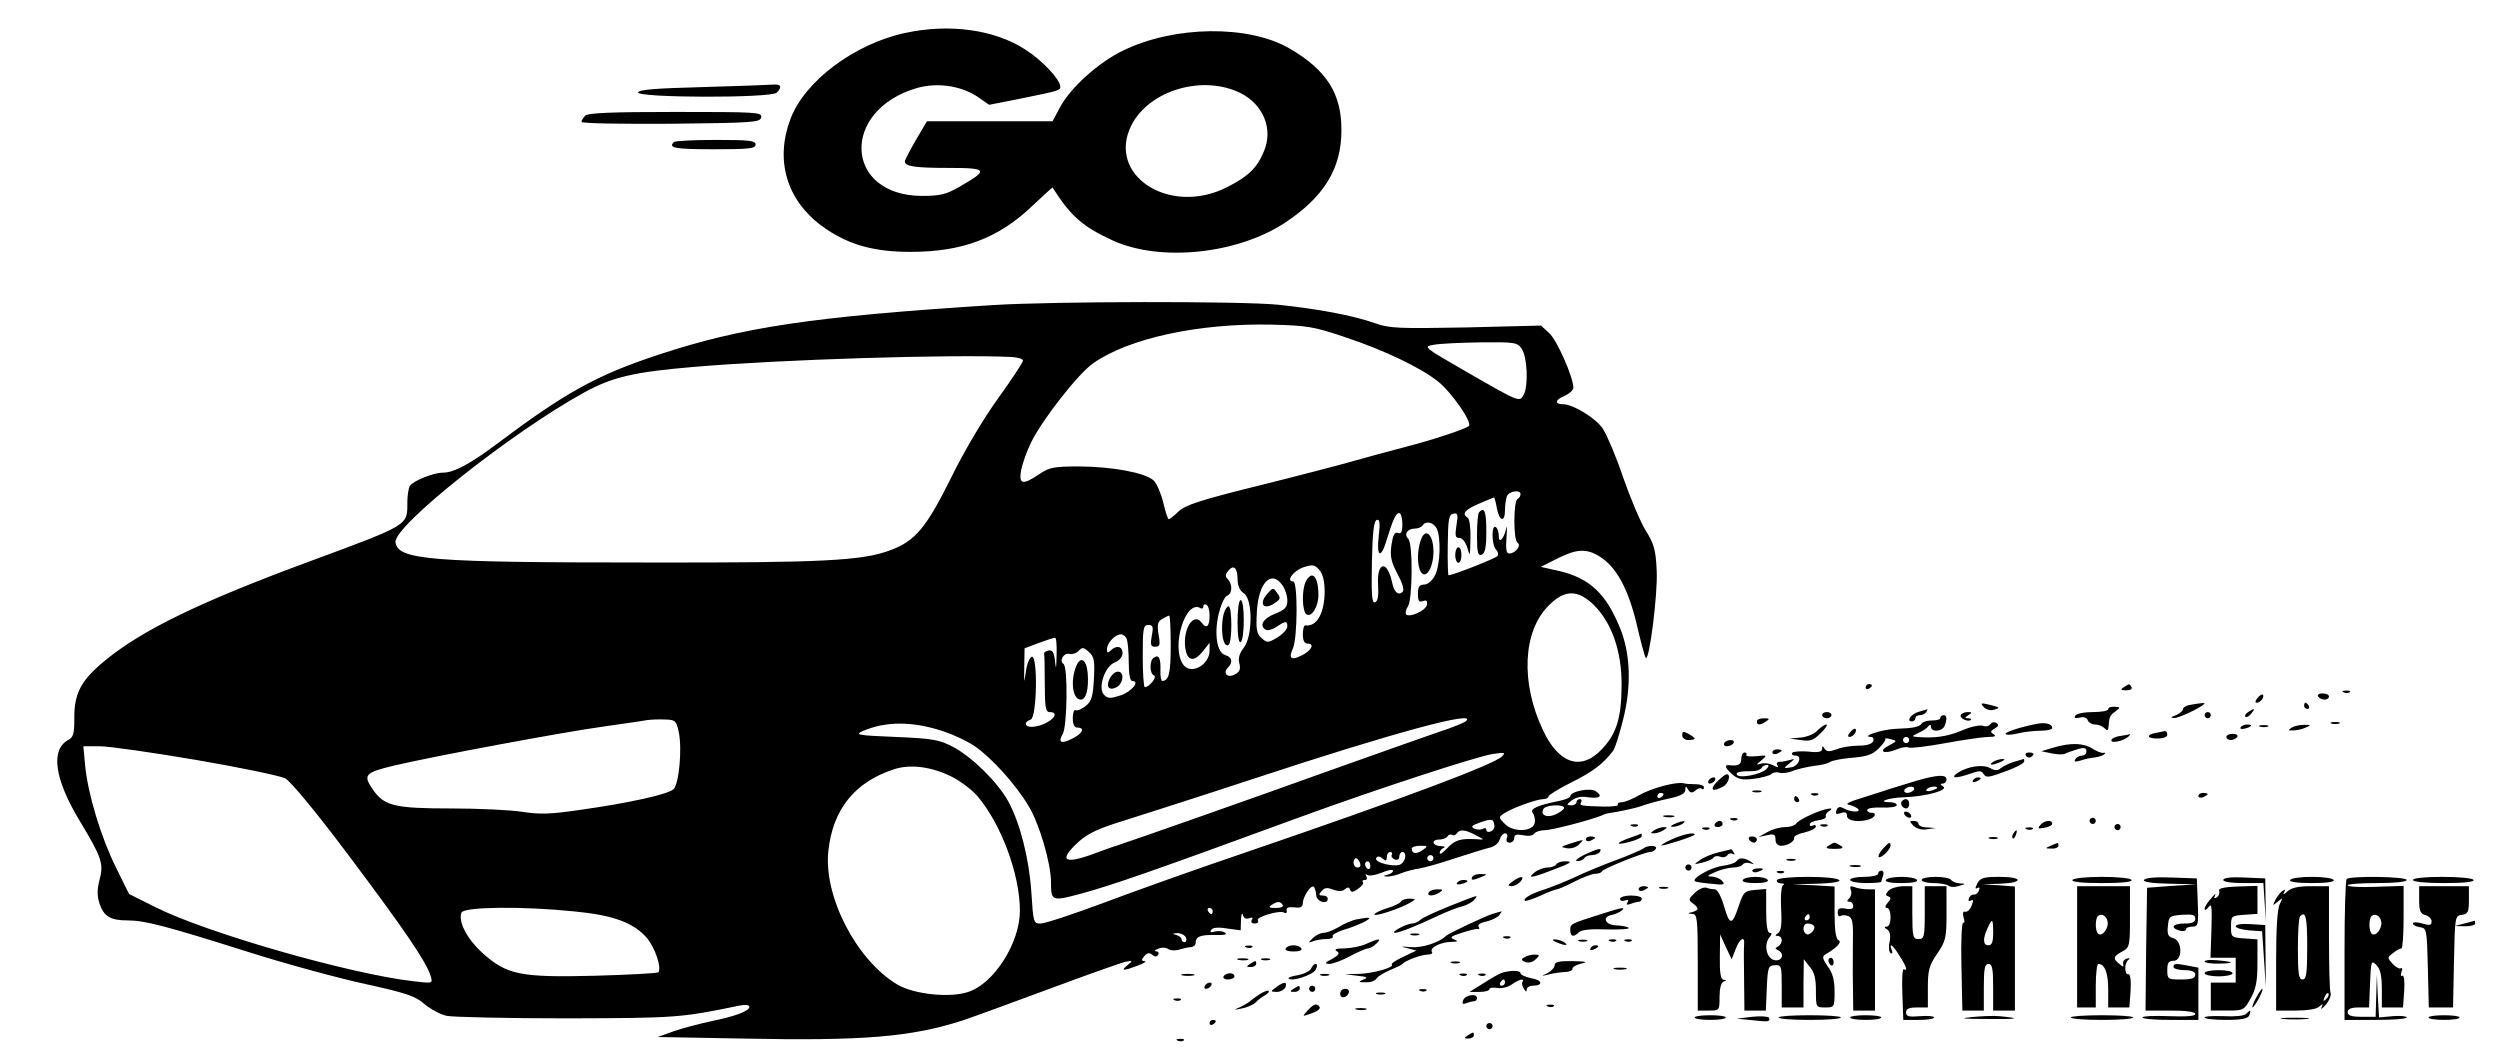<svg xmlns="http://www.w3.org/2000/svg" width="1072" height="452" version="1.0" viewBox="0 0 804 339"><path d="M291.1 10.6c-16.4 3.5-32.4 15.6-36.9 27.7-5 13.2-1.2 26 10 34.3 8.2 6 16.4 8.4 28.7 8.4 16.6 0 28.2-4.4 39-14.7 3.6-3.4 6.6-6.1 6.6-6 5.9 9.3 9.7 12.6 19.5 17.1 15.3 6.9 40 4.3 55.3-5.8 12.5-8.3 18.1-17.4 18.1-29.6.1-11.8-4.7-19.4-16.5-26.3-13.2-7.8-37.3-7.5-53.8.6-7.9 3.8-16.9 12-20.2 18.2l-2.4 4.5h-40.4l-3.6 6.1c-1.9 3.3-3.5 6.4-3.5 6.8 0 1.6 3.2 2.1 14.2 2.1 12.5 0 12.9.6 3.3 6.1-4.2 2.4-6.1 2.9-12 2.9-25-.1-26.3-27.5-1.6-34.7 6.7-1.9 14.5-.7 19.9 3.1l3.3 2.3 9.2-1.8c13.2-2.7 13.7-2.8 13.7-4 0-2.3-5.8-8.5-11.3-12-9.9-6.4-24.4-8.4-38.6-5.3m108 19.4c7.2 3.7 10.4 11.5 7.4 18.6-2.2 5.4-5 8.1-11.9 11.6-18.5 9.4-38.9-3.9-30.7-20 5.8-11.3 23.1-16.3 35.2-10.2M226.1 28c-15.1.4-20.5.8-20.9 1.7-.5 1.8 42.8 1.9 44.6.1s1.4-2.8-1-2.6c-1.3.1-11.5.5-22.7.8M188.2 37.2c-.7.7-1.2 1.6-1.2 2 0 .5 12.9.7 28.7.6 26.5-.3 28.8-.4 29.1-2.1.3-1.6-1.5-1.7-27.5-1.7-20.4 0-28.2.3-29.1 1.2M216.7 45.7c-1.9 1.9.5 2.3 12.8 2.3 11.3 0 13.5-.2 13.5-1.5s-2.1-1.5-12.8-1.5c-7.1 0-13.2.3-13.5.7M319.5 98.1c-58.2 3.7-80.8 7.1-107.5 15.9-20.3 6.7-30 12.1-52.8 29.2-8.2 6.1-13.3 8.8-16.7 8.8-3.1 0-9.6 2.6-10.7 4.3-.4.7-.8 3-.8 5.2 0 7.6.8 7.1-31.3 19-35.5 13.1-54 22.1-66 32-7.7 6.3-9.9 10.6-9.8 18.6 0 4.9-.3 6-2 6.9-5.7 3.1-4.4 12.6 3.8 26.1 7.1 11.8 7.7 13.7 6.3 18.9-.8 3.1-.8 5 0 7.6 1.4 4.1 3.5 5.4 9 5.4s12.1 1.7 39 10.2c12.3 3.9 29.3 8.5 37.7 10.3 13.1 2.9 15.8 3.8 18.8 6.4 1.9 1.6 5.2 3.4 7.2 3.8 2.1.4 19.6.8 38.8.8 35.1-.1 36.4-.2 55.3-4.1 1.9-.4 3.2-.2 3.2.4 0 1.3-4.3 3-12.2 4.6-3.7.8-9.1 2.2-12 3.2l-5.3 1.9 27.5.5c38.5.8 54.1-.5 70.5-5.8 3.3-1.1 15.9-5.7 28-10.2s23.1-8.4 24.5-8.7c2.4-.4 2.4-.4.6 1.1-2.4 1.9-1.3 1.9 3.4.1 1.9-.7 2.9-1.4 2.1-1.4-1.1-.1-1.1-.4-.1-1.6.9-1.1 1.6-1.2 2.5-.5.9.8 1.5.8 2 0 .3-.5 0-1-.7-1.1-.7 0-.4-.4.7-.8 1.1-.5 2.5-.4 3.2.1s2.2.6 3.5.2 3-.8 3.8-.8c.8-.1 1.5-.6 1.5-1.3 0-2.1 1.5-2.7 6.2-2.6 3.1.1 4.2-.2 3.2-.8-.8-.5-2.2-.6-3.3-.3-1.2.4-1.6.2-1.1-.5.4-.8 2.2-1 5.1-.5l4.4.6.1-3.3c.1-1.9.3-2.6.6-1.7.3 1.1 1 1.5 2 1.1 1.1-.4 1.4-.2.9.5-.4.7-.1 1.2.9 1.2.9 0 1.4-.4 1-1-.7-1.1 7.1-3.4 8.5-2.5.6.4.9.1.8-.7-.2-.9.6-1.2 2.5-1 2 .3 2.7-.1 2.7-1.5.1-2.1 2.7-5.9 3.5-5.1.4.3.7 1.5.8 2.7.1 2.1 3.7 3.2 3.7 1.1 0-.6-.7-1-1.6-1-1.3 0-1.4-.3-.4-1.4.9-1.1 1.8-1.3 3.7-.5 1.7.6 3 .6 3.8-.1.9-.8 1.4-.7 1.7.1.3 1 1 .9 2.6-.3 1.2-.8 1.9-1.8 1.5-2.1-.3-.4-.1-.7.6-.7s.9-.5.5-1.2-.3-.8.4-.4c.6.4 2.7 0 4.7-.8 1.9-.8 3.5-1.1 3.5-.6s-.8 1.1-1.7 1.3c-1.6.4-1.6.5-.1.6.9 0 2.9-.4 4.5-1.1 1.5-.6 4.2-1.3 5.8-1.5 1.7-.3 6.8-1.7 11.5-3.3 4.7-1.5 9.7-3.1 11.1-3.4 1.5-.3 2.9-1.5 3.2-2.6s1.1-2 1.7-2c.7 0 1 .7.6 1.5-.3.9 0 1.5.9 1.5.8 0 1.5-.7 1.5-1.5 0-1.1.7-1.3 2.9-.9 1.6.4 3.2.1 3.5-.5.4-.6 1.9-1.1 3.3-1.1 2.3 0 14.6-3.2 18.3-4.7.8-.4 2-.8 2.5-.8 4.1-.6 9.3-1.8 11-2.5 1.1-.4 4.6-1.4 7.8-2.1 4-.8 5.7-1.7 5.7-2.8 0-1.4.2-1.4.9-.2s1.3 1.2 2.4.3c.7-.7 1.7-.9 2-.5.4.3.7.1.7-.5s-1.2-1-2.7-1c-1.6 0-3.2-.1-3.8-.3-2.2-.6-10.2 1.5-14.1 3.7-2.2 1.3-4.9 2.4-5.8 2.4s-1.5.3-1.3.8c.3.4-1.7.6-4.4.6-7.5-.2-8.1-.3-7.4-1.4.3-.6.1-1-.4-1-.6 0-1.1.4-1.1 1 0 .5-.8 1-1.7 1-1.6-.1-1.6-.2.2-1.6 1.3-1 3.2-1.4 5.2-1 3.7.5 4.9-.3 2.6-1.9-1.7-1.3-8.3 0-8.3 1.6 0 .4-1.5 1-3.2 1.4-7.1 1.4-9.9 2.6-8.9 3.9.5.6.9 2.1.7 3.1-.4 3-6.8 3.3-9.6.5-2.1-2.1-2.1-2.2-.3-3.4 2.5-1.7 10.5-4.6 12.6-4.6.9 0 1.7-.4 1.7-.9 0-.4 3.4-2.5 7.4-4.5 6.8-3.4 10-5.8 13.2-9.9.7-.7 2.2-5.4 3.4-10.3 2.7-10.6 2.4-21-.9-29.2-4.5-11.2-9.8-16.3-19.8-18.6l-5.8-1.3 5.2-2.6c6.3-3.2 9.5-3.4 13.8-.7 5.3 3.3 9.2 10.4 11.9 21.9 1.3 5.6 2.6 10.4 2.9 10.7 1.1 1.2 3.9-20.7 3.5-28.1-.3-6.8-.9-8.7-3.6-13-1.7-2.8-4.9-10.4-7.2-17-2.2-6.6-5.2-13.6-6.5-15.6-2.2-3.4-9.6-7.9-12.8-7.9-2.8 0-2.6-1.4.3-2.6 1.6-.7 3-1.9 3-2.7 0-3.4-5.3-15.4-7.8-17.6l-2.6-2.4-24.2.6c-21.7.4-24.6.3-29.3-1.4-7.1-2.5-18.5-4.6-31-5.9-12-1.2-72.5-1.1-91.6.1m113.3 10.4c12.3 4.1 24.1 9.7 29.7 14.2 4.3 3.4 11.1 13.2 9.9 14.3-1.2 1-11 4.3-21.4 7-4.7 1.2-11.6 3.1-15.5 4.2-3.8 1.1-17.5 4.7-30.4 7.9-19 4.7-23.9 6.3-26.1 8.4-1.4 1.4-2.9 2.5-3.1 2.5-.3 0-1.1-2.4-1.8-5.4-.7-2.9-2.1-6.2-3.1-7.1-2.8-2.5-13.1-4.4-23.8-4.5-8.3 0-9.7.3-13 2.5-5.3 3.6-6.6 3.3-5.8-1.3.4-2 1.8-6.1 3.2-8.9 3.5-7.2 15.2-22.2 20-25.5 11.6-8.1 34.1-12.9 57.4-12.4 11.4.3 13.5.6 23.8 4.1m56.6 3.7c1.8 2.6 2.2 11.9.6 14.8-1.3 2.4-1.3 2.4-18.5-7.5-13.7-7.9-13.9-8-10.5-8.6 1.9-.4 8.8-.7 15.2-.8 11-.1 11.8 0 13.2 2.1m-164.1 2.6c2 .1 3.7.6 3.7 1.2 0 .5-3.6 6-8 12.1-4.7 6.5-11 17.1-15.1 25.5-8 16.1-11.5 20.4-19.7 23.4-8.9 3.3-21.2 4-77.7 3.9-70.4 0-80.5-.8-81.3-6.5-.7-5.2 37.5-35.5 60.9-48.3 9-4.9 16-6.5 35-8.1 27.8-2.4 83-4.1 102.2-3.2M489 158.9c0 .6-.4 1.3-1 1.6-1.3.8-1.3 13.2 0 14 1.4.8-.6 3.5-2.6 3.5-1 0-1.2-1.3-.9-5.3.2-2.8.2-4.1-.1-2.7-.8 3.4-2.4 5-2.4 2.3 0-1.2-.4-2.5-1-2.8-1.4-.9-1.3 5.8.1 7.2.6.6.9 1.6.5 2.1-.4.7-14.3 6.2-15.8 6.2-.1 0-.3-4.4-.2-9.7.1-8.3.3-9.8 1.8-10.1 1.4-.3 1.6.2 1 3.7-.5 3.4-.4 4.1.9 4.1 1 0 2 1.3 2.6 3.2.8 3 .9 2.7 1-2.9.1-3.4-.3-6.5-.9-6.8-2-1.2-.9-2.6 3.6-4.5 2.5-1.1 4.7-2 4.9-2 .1 0 .6 1.6.9 3.5.8 4.2 2.6 4.6 2.6.6 0-1.6.3-3.6.6-4.5.7-1.7 4.4-2.2 4.4-.7m-38 9.6c0 2.6-.4 3.3-1.4 2.9-1.1-.4-1.6.6-2.1 3.8-.5 3.6-.2 5.3 1.9 9.3 1.6 3 2.3 5.2 1.7 5.8-1.4 1.4-2.8.1-3.4-3-1.6-7.4-5-6.7-4.5.9.2 3.5-.1 5.2-1 5.5-1 .4-1.2-2.3-1-12.8.2-9.6.6-13.4 1.6-13.7.9-.3 1.1.9.6 5.2-.8 6.7.7 7.5 2.5 1.4 2.1-6.8 3-8.8 4.1-8.8.5 0 1 1.6 1 3.5m11 1.4c1.5 2.9 1.2 11.8-.5 15.1-.9 1.8-2.4 3-3.5 3-1.5 0-2 .7-2 3s.4 2.8 1.6 2.3c1.2-.4 1.5-.1 1.3 1.2-.4 1.9-5.5 4.2-6.7 3.1-.3-.4-.1-1.6.6-2.6 1.5-2.5 1.6-20.2.1-21.7s-.3-3.3 2.1-3.3c1 0 2.2-.5 2.5-1 1-1.6 3.4-1.1 4.5.9m-36 20.3c0 7-2.6 11.5-6.2 10.9-.5 0-.8 1.3-.8 2.9 0 2.1.5 3 1.6 3 2.3 0 1.1 2.3-2 3.8-3.4 1.7-4.3 1-2.8-2.3s1.6-21.5.1-21.5c-2.4 0-.1-3.3 3.1-4.5 3.1-1 3.7-1 5.3.8 1.1 1.3 1.7 3.6 1.7 6.9m-28-3.9c0 2.1.7 3.6 2 4.5 2.9 1.8 2.9 13.8 0 17.5-1.4 1.8-1.9 3.4-1.4 5.1.4 1.8.1 2.7-1.5 3.5-2.3 1.3-4-.4-2.2-2.2 1.7-1.7 1.3-3.4-.8-4-2.7-.7-3.7-6.6-2.2-13.2.7-2.9 1.9-5.6 2.7-5.9 1.7-.6 1.9-3.7.2-5.4-.8-.8-.8-1.5.2-2.6 1.7-2.2 3-1 3 2.7m14.4 1.9c.9 1.2 1.6 3.4 1.6 4.9 0 2.2-.7 3-4 4.3-3.8 1.5-5.1 3.8-3 5.1.6.4 2.2 0 3.5-.9 3-2 3.5-2 3.5-.1 0 .8-1.4 2.4-3.2 3.5-3 1.8-3.3 1.8-5.1.2-1.6-1.4-1.8-2.8-1.5-8.4.5-9.4 4.6-13.7 8.2-8.6m100.4 6.6c5.6 5.7 8.7 14.7 8.7 25.2 0 10.8-1.6 16-6.4 21-6.6 7-13.8 4.7-18.9-6.2-7.2-15.2-6.5-31.7 1.8-40 5.2-5.3 9.5-5.3 14.8 0M389 197.9c0 3.6-1 4.5-2.5 2.4-2.9-3.9-6.6 3-5.1 9.2.8 3.2 2.9 3.2 5.5-.1l2.1-2.7v2.5c0 4.7-6.1 8-8.5 4.5-4-5.7.8-21.1 5.6-18.1.5.3.9 0 .9-.6s.5-.8 1-.5c.6.3 1 1.9 1 3.4m-12.5 9.8c0 8.9-.6 11.2-2.7 11.3-.4 0-.7-1.6-.6-3.5.1-3.8-.5-5.1-2.1-4-1.5.8-1.4 5.2 0 5.7 1.2.4-1.5 3.8-2.9 3.8-.4 0-.7-4.5-.7-10 0-9 .2-10 1.8-10 1.5 0 1.7.6 1.1 3.5-.5 2.9-.3 3.5 1.1 3.5 1.5 0 1.7-.6 1.1-3.9-.5-3.2-.3-4.2 1.1-5 1-.6 2-1.1 2.3-1.1s.5 4.4.5 9.7m-14.1-2.1c.3.9.6 4.2.6 7.5 0 3.5.4 5.9 1.1 5.9 2.6 0 0 3.3-3.6 4.6-3.4 1.1-4.2 1.1-5.4-.1-2.2-2.1.2-9.3 3.5-10.5 1.4-.6 2.4-1.7 2.4-3 0-2.2-2-2.6-3.8-.8-.9.9-1.2.8-1.2-.4 0-2 2.6-4.8 4.5-4.8.7 0 1.6.7 1.9 1.6m-22.6 5.1c-.1 4.4-.2 4.9-.5 2s-.8-3.7-2.1-3.5c-.9.2-1.6.7-1.4 1.1.1.4.2 4.7.2 9.7 0 7.3.3 9 1.5 9 3.9 0 .4 3.7-4.3 4.6-3.3.7-4.6-1.1-1.7-2.2 2-.8 2.3-20.8.3-20.2-.7.3-1.6 2.4-1.9 4.9-.6 4-.6 3.8-.5-1.6l.1-6 4.5-1.7c2.5-.9 4.8-1.7 5.3-1.7.4-.1.6 2.5.5 5.6m12 7.7c-.3 5.7-.8 7.2-2.7 8.7-1.3 1-2.7 1.6-3.2 1.3s-.9.9-.9 2.5c0 2.1.5 3.1 1.5 3.1 2.5 0 1.7 1.9-1.6 3.5-3.6 1.9-4.8 1.3-3.1-1.5 1.4-2.4 1.7-21.6.2-22.5s.1-3.7 1.9-3.2c.9.2 2.3-.2 3-1 1.1-1.2 1.6-1.2 3.3.4 1.7 1.5 1.9 2.8 1.6 8.7m-133.5 17.1c1.1 5.3.1 16.5-1.7 18.3-1.6 1.6-13.9 4.4-30.3 6.7-9 1.3-12.6 1.5-18.2.6-3.8-.6-14.2-1.1-23.1-1.1-17.9 0-21.3-.8-24.9-5.8-3.5-5-2.9-5.7 6.7-8 12.2-2.9 54.5-10.8 67.7-12.6 6.1-.9 12.1-1.7 13.5-2 1.4-.2 4.1-.3 6-.2 3.2.1 3.5.4 4.3 4.1m253.2-3.6c-.6.5-4.4 2.1-8.5 3.4-4.1 1.4-19.6 6.9-34.5 12.2-25.3 9.1-63.9 22.7-69.5 24.5-1.4.4-4.3 1.5-6.5 2.3-10.3 3.9-12.4 2.6-5.6-3.6 3-2.7 6.5-4.3 14.3-6.7 5.7-1.8 24.5-7.8 41.8-13.5 45.2-14.9 72.2-22.2 68.5-18.6m-168.1 3.3c3.3 1.1 7.8 3.2 10.1 4.8 5.5 3.8 13.2 12.3 17.4 19.4 3.4 5.7 7.1 18.3 7.1 24.3 0 6.1.3 6.2 9.3 3.8 10.4-2.8 23.8-7.5 70.2-24.5 24.6-9 57.3-19.7 62.5-20.5 4-.6 4.3-.5 3 .8-2.7 2.6-31.7 13.5-82 30.7-15.7 5.3-36.4 12.7-46.2 16.4-9.7 3.6-18.7 6.6-20.1 6.6-2.3 0-2.4-.2-3-9.8-.7-10.9-3.6-22.4-7.4-29.4-3.4-6.2-11.6-14.3-17.8-17.6-4.4-2.3-6.5-2.7-18.5-3.2-12.3-.5-13.2-.7-10.5-1.9 7.4-3.2 16-3.2 25.9.1m-240.3 9.2c14.1 2.4 26.9 5.1 28.6 5.9 1.8 1 9.7 10.5 20.5 24.9 17.5 23.3 25 34.2 26.3 38.7.7 2.4.7 2.4-5.3 1.7-20.5-2.3-66.9-15.6-83.3-23.9l-8.4-4.2-4.2-8.5c-4.9-9.9-9-23.6-9.9-32.6l-.6-6.4h5.3c3 0 16.9 2 31 4.4m242.6 5.2c2.9 1.4 6.8 4.3 8.7 6.5 7.6 9 13.6 25.1 13.6 36.8 0 10.3-8.3 23.4-16.6 26.1-5.9 2-17.3.8-22.7-2.3-13.1-7.7-23.9-28.3-22.3-43 1.4-13.4 8.5-22.2 21.1-26.3 5.2-1.7 11.7-.9 18.2 2.2m229.3 5.8c0 .3-.4.8-1 1.1-.5.3-1 .1-1-.4 0-.6.5-1.1 1-1.1.6 0 1 .2 1 .4m-32 4.4c0 .5-1.2 1.4-2.7 2.1-2.8 1.3-5.1.2-3.9-1.8.8-1.3 6.6-1.5 6.6-.3m-22.4 5.7c.1.7-.4 1.6-1.2 1.9s-1.4.1-1.4-.5-.5-.7-1-.4c-.6.4-1.9.4-2.8 0-1.3-.6-1-1 1.8-2 3.8-1.3 4.3-1.2 4.6 1m-6 3.1c2.9 1.5 2.9 1.5.4 1.3-5.3-.3-7 .2-9.5 2.8-1.4 1.5-2.5 2.3-2.5 1.6 0-.6.6-1.4 1.3-1.6.6-.3.2-.6-1-.6-2.8-.1-3.1-2.1-.4-2.1 1.1 0 2.3-.5 2.6-1 .4-.6 1-.8 1.5-.5s1.1.1 1.5-.5c.9-1.4 2.8-1.2 6.1.6m-17.1 4.8c-2 1.4-3.5 1.2-3.5-.5 0-.5 1.2-.9 2.7-.9 2.6 0 2.6.1.8 1.4m-9.9 1.5c-.3.5.1 1.1.9 1.5.9.3 1.5 0 1.5-.9 0-.8.5-1.5 1-1.5 1.4 0 1.2 2.6-.3 3.8-1.6 1.4-9.1-.4-8.1-1.9.4-.6 1.1-.6 2 .2 1.1.9 1.4.8 1.4-.5 0-.9.5-1.6 1.1-1.6.5 0 .8.4.5.9M461 276c0 .5-.4 1-1 1-.5 0-1-.5-1-1 0-.6.5-1 1-1 .6 0 1 .4 1 1m-23.6 1.5c.3.9 0 1.5-.8 1.5-.7 0-1.3-.7-1.3-1.5s.4-1.5.8-1.5.9.7 1.3 1.5m3.3 1c0 .8-.4 1.2-.9.9-.4-.3-.8-.9-.8-1.5 0-.5.4-.9.8-.9.5 0 .9.7.9 1.5M412.5 291c.4.6-.6 1-2.2 1-2.2 0-2.5-.2-1.3-1 1.9-1.2 2.7-1.2 3.5 0m-227.9 2.1c12.6 1.2 19.1 3.6 23.4 8.5 2.7 3.2 4.9 9.8 3.7 11.1-.4.3-9.5.8-20.4 1.1-24 .6-28.3-.3-36.1-7.3-5-4.5-7.9-10.1-6.8-13 .7-1.9 19.6-2.1 36.2-.4M390 293c0 .5-.2 1-.4 1-.3 0-.8-.5-1.1-1-.3-.6-.1-1 .4-1 .6 0 1.1.4 1.1 1m-8.6 8.5c.3.8.1 1.5-.4 1.5-.6 0-1-.4-1-.9s-.8-1.2-1.7-1.4c-1.4-.4-1.3-.5.3-.6 1.2 0 2.4.6 2.8 1.4"/><path d="M475.7 164.7c-.4.3-.7 3.7-.7 7.4 0 5.7.3 6.7 1.5 6.3 1.1-.5 1.5-2.3 1.5-7.5 0-6.4-.6-8-2.3-6.2M468 178.5c0 1.4.5 2.5 1 2.5.6 0 1-1.1 1-2.5s-.4-2.5-1-2.5c-.5 0-1 1.1-1 2.5M457 173.5c-1.3 3.4-1.3 8.6 0 10.5 1.6 2.4 4-1.5 4-6.6 0-5.4-2.5-7.9-4-3.9M420 186.9c-1.4 2.6-1.3 9.8.2 10.7 1.6 1 3.8-2.5 3.8-6.2 0-6-2-8.2-4-4.5M398 200.1c0 4.4.4 6.8 1 6.4.6-.3 1-3.5 1-7.1s-.4-6.4-1-6.4-1 3-1 7.1M393.6 197.2c-1.3 4.9-.3 11.4 1.5 10.2 1.2-.7 1.2-12.4 0-12.4-.5 0-1.1 1-1.5 2.2M407.7 190.8c-3.2 3.5-1.2 5.8 2.6 2.9 1.5-1 1.6-1.5.4-3-1.2-1.8-1.3-1.8-3 .1M357 218c-1.5 2.8-.4 4.3 2.1 3 2.2-1.2 2.6-5 .4-5-.8 0-1.9.9-2.5 2M346 214.5c-1.8 4.8-1 10.5 1.6 10.5 1.7 0 2.6-3.5 2.2-8.5-.4-4.6-2.4-5.7-3.8-2M600 221.1c0 .5.5.7 1 .4.6-.3 1-.8 1-1.1 0-.2-.4-.4-1-.4-.5 0-1 .5-1 1.1M683 221c-1.2.8-1 1 .8 1 1.3 0 2-.4 1.7-1-.7-1.2-.6-1.2-2.5 0M753.8 222.7c.7.3 1.6.2 1.9-.1.4-.3-.2-.6-1.3-.5-1.1 0-1.4.3-.6.6M726 224.5c-.8.9-.8 1.5-.2 1.5 1.2 0 2.6-1.9 1.9-2.6-.2-.2-1 .2-1.7 1.1M745.5 224c.3.5 1.3 1 2.1 1s1.4-.5 1.4-1c0-.6-.9-1-2.1-1-1.1 0-1.7.4-1.4 1M637.9 227.3c.6.8 2.1 1.3 3.2 1 2.4-.7 2.2-.8-1.5-1.7-2.5-.6-2.8-.5-1.7.7M704.3 226.7c-1.3.2-2.3.9-2.3 1.4s-1 1.4-2.2 1.9q-2.55.9-.6.9c1.4.1 8.2-3.1 9.7-4.5.5-.5-1.3-.3-4.6.3M741 227c0 .5.5 1 1.1 1 .5 0 .7-.5.4-1-.3-.6-.8-1-1.1-1-.2 0-.4.4-.4 1M678 228.1c0 .5-2.2.9-4.9.9-2.8 0-5.3.5-5.7 1.2-.5.7 0 .9 1.4.6 1.3-.4 2.3 0 2.6.8s1.4 1.4 2.4 1.4 2.3.5 3 1.2c.9.9 1.2.8 1.3-.5.3-3.3.4-3.6 2.2-4.9 1.7-1.3 1.7-1.4-.2-1.5-1.2-.1-2.1.2-2.1.8M617.1 228.9c-2.5.7-4.2 3.1-2.2 3.1.6 0 1.1-.5 1.1-1 0-.6.6-1 1.4-1s1.8-.5 2.1-1c.3-.6.5-1 .3-.9s-1.4.4-2.7.8M723 229c-.8.5-1.2 1.2-.9 1.5.4.3 1.2-.1 1.9-1 1.4-1.7 1.1-1.9-1-.5M586 230c0 .5.7 1 1.5 1s1.5-.5 1.5-1c0-.6-.7-1-1.5-1s-1.5.4-1.5 1M630.6 229.9c-.6 1 2.4 2.5 3.2 1.6.3-.3-.1-.5-.9-.5-1.1 0-1.1-.2.1-1 1.3-.8 1.3-1-.2-1-.9 0-1.9.4-2.2.9M709 230c0 .5.5 1 1 1 .6 0 1-.5 1-1 0-.6-.4-1-1-1-.5 0-1 .4-1 1"/><path d="M624 230.9c0 .5-1.2.8-2.6.8-1.5 0-2.9.4-3.3.9-.8 1.2-2.7 1.6-8.6 1.8-4.3.2-11.3 2.5-7.8 2.6.7 0 1 .6.7 1.4-.4.9-2.1 1.4-4.7 1.4-2.3 0-5.5.5-7.1 1.2-2.3.8-3.1.8-3.8-.2-.6-1-.8-1-.8 0s-1.2 1.3-4.5.9c-2.5-.2-4.8 0-5.1.4-.3.5.1.9 1 .9 2.4 0 1.1 3.5-1.5 3.8-2.4.4-2.4.3-.4-1.3 1.8-1.5 1.8-1.6.2-1.1-1 .3-2.5.6-3.3.6-.9 0-1.2.5-.8 1.1.5.8.1.8-1.4 0-1.1-.6-2.9-.8-3.9-.5-1.6.5-1.6.4.2-1.1 1.9-1.6 1.9-1.7-1.7-1.3-2 .2-3.4 0-3.2-.4.3-.4 0-.8-.5-.8-.6 0-1.1.9-1.1 2 0 1.9-1 2.4-3.7 2.1-1.9-.3-1.6.9.9 3 1.7 1.5 3.1 1.8 6.6 1.4 2.5-.3 5.1-1 5.8-1.5.6-.6 1.8-.8 2.6-.5s2.8.1 4.4-.6c1.6-.6 4.7-1.3 6.9-1.6 2.2-.2 4.4-.8 5-1.2.5-.5 3.7-1.1 7.1-1.4 4.8-.4 6.6-1 8.6-3 1.4-1.4 2.4-2.8 2.1-3.1-.3-.2.5-.2 1.7.1 2.2.6 2.2.6-.6 2.1-3.6 1.9-1.5 2.9 2.6 1.2 1.6-.7 3.3-.9 3.8-.6s5.9-.3 11.8-1.4c6-1.1 12.3-2 13.9-2 2.1 0 2.6-.3 1.6-.9-1.1-.7-1-1 .4-1.8 1.3-.8 1.4-1.2.5-1.8-.7-.4-1.5-.2-1.9.4s-1.5.9-2.4.5c-1-.3-4 .3-6.7 1.5-4.6 2-9.1 2.6-14.5 2.1-1.8-.1-1.7-.3.5-1.3 1.4-.6 2.8-1.6 3.2-2.2.5-.6.8-.5.8.2 0 1.9 3.7 1.6 4.4-.3.9-2.3.7-3.4-.4-3.4-.5 0-1 .4-1 .9m-10 7.1c0 .5-.4 1-1 1-.5 0-1-.5-1-1 0-.6.5-1 1-1 .6 0 1 .4 1 1m-46 9.4c-1.8 1.7-8.6 3-9.4 1.8-.5-.9 1-1.2 5.1-1.2 1.2 0 2.5-.5 2.8-1 .3-.6 1.1-1 1.8-1s.6.5-.3 1.4M565 232c0 1.3 1.1 1.3 3 0 1.2-.8 1.1-1-.7-1-1.3 0-2.3.4-2.3 1M655.5 232.7c-4.9.9-10.5 2.6-10.5 3.3 0 .4 1.7.4 3.8-.1 2-.5 5.4-.9 7.5-.9 2 0 3.7-.4 3.7-.9 0-1.2-2-1.8-4.5-1.4M749.8 232.7c.6.2 1.8.2 2.5 0 .6-.3.1-.5-1.3-.5s-1.9.2-1.2.5"/><path d="M584.5 234.9c-.9 1.1-3.3 2.1-5.4 2.3l-3.6.3 3.6.5c3.1.5 4.1.1 6.4-2.2 1.6-1.5 2.4-2.8 1.8-2.8-.5 0-1.8.9-2.8 1.9M720.6 233.9c-.4.5.3.7 1.4.4 2.3-.6 2.6-1.3.6-1.3-.8 0-1.7.4-2 .9M726.8 233.7c.6.2 1.8.2 2.5 0 .6-.3.1-.5-1.3-.5s-1.9.2-1.2.5M737 234c-1.2.8-1.2 1 .5.9 1.1 0 2.9-.4 4-.9 1.8-.8 1.8-.9-.5-.9-1.4 0-3.2.4-4 .9M595 235.5c-.8.9-.8 1.5-.2 1.5 1.2 0 2.6-1.9 1.9-2.6-.2-.2-1 .2-1.7 1.1M541 236.5c0 .8.9 1.5 2 1.5s2-.2 2-.5c0-.2-.9-.9-2-1.5-1.6-.9-2-.8-2 .5M693.3 235.7c-3.3.6-2.8 1.9.7 1.8 1.7 0 3-.5 3-1.2s-.3-1.2-.7-1.2c-.5.1-1.8.4-3 .6M681.8 236.7c-1.6.2-2.8.9-2.8 1.4 0 1.1 3.9.2 5.5-1.2.5-.5.7-.8.5-.8-.3.1-1.7.4-3.2.6M716 237c0 .5.6 1 1.4 1s1.8-.5 2.1-1c.3-.6-.3-1-1.4-1-1.2 0-2.1.4-2.1 1M554.5 239c-.3.5.1 1 .9 1s1.8-.5 2.1-1c.3-.6-.1-1-.9-1s-1.8.4-2.1 1M660.5 240.4l-4 1.2 3.4.7c1.8.4 3.7.4 4.2.1s2.3-.9 3.9-1.4c2.3-.7 3-.5 3 .6 0 .8-.6 1.4-1.4 1.4s-1.8.5-2.2 1.2c-.5.8 0 .9 1.7.4 1.3-.5 3.4-.9 4.6-1 1.3-.2 2.6-.6 3-1 .5-.4.4-.6-.2-.5-.5.2-2.1-.4-3.5-1.3-3-1.9-7-2-12.5-.4M570 242c0 .5.7.7 1.5.4.8-.4 1.5-.8 1.5-1s-.7-.4-1.5-.4-1.5.4-1.5 1M651.5 243c.4.6 1.1.8 1.6.5 1.4-.9 1.1-1.5-.7-1.5-.8 0-1.2.5-.9 1M641 245c-1.8 1.2-.2 1.2 2.5 0 1.3-.6 1.5-.9.5-.9-.8 0-2.2.4-3 .9"/><path d="M647.7 245c-1.6.5-3.4 1.4-4.2 2-1 .9-1.9.9-3.5 0-2.4-1.3-7.4-.5-10.5 1.6-2.5 1.8-.4 1.8 4.2.2 2.8-1 3.6-1 4.2.1.7 1.1 1.5 1.1 4.2.2 5.6-1.9 8.9-3.5 8.9-4.3 0-.5-.1-.8-.2-.7-.2 0-1.6.5-3.1.9M552.1 251.5c-2.4 2.6-1.4 3.3 2 1.5 1.8-1 2.7-4 1.2-4-.5 0-1.9 1.2-3.2 2.5M616.3 251.1c-3.2 1-7.1 2.2-8.8 2.7-1.6.6-5.7 1.8-9 2.9-3.7 1.1-5.2 1.9-4 2.1 1.1.2 2.4.8 3 1.3 1.2 1.2-2.1 1.2-4.5-.1-1.3-.7-1.9-.6-2.4.6-.4 1.2-.1 1.4 1.4.9 1.4-.5 2-.2 2 .9 0 1.7 4.2 2.2 7.4 1 1.9-.7 2.1-2.2.4-2-.7 0-1.3-.4-1.3-.9 0-.6 2.1-.9 4.8-.8 2.6.1 4.7-.2 4.7-.8 0-.5-1-.9-2.2-.9-4.5 0-.4-1.5 4.6-1.6 7.3-.3 14.4-2.3 12.5-3.5-1-.6-1-.9-.1-.9.6 0 1.2-.6 1.2-1.3 0-1.7-2.8-1.6-9.7.4m-.8 2.9c-.3.5-1.3 1-2.1 1s-1.2-.5-.9-1c.3-.6 1.3-1 2.1-1s1.2.4.9 1m7.5-.6c0 .2-.9.6-2 .9s-1.8.1-1.4-.4c.5-.9 3.4-1.3 3.4-.5M549.5 251c-.3.5-.2 1 .4 1 .5 0 1.3-.5 1.6-1 .3-.6.2-1-.4-1-.5 0-1.3.4-1.6 1"/><path d="M634.5 251c-.3.6.1.7.9.4 1.8-.7 2.1-1.4.7-1.4-.6 0-1.3.4-1.6 1M563.8 254.7c.6.2 1.8.2 2.5 0 .6-.3.1-.5-1.3-.5s-1.9.2-1.2.5M582.8 255.7c.7.3 1.6.2 1.9-.1.4-.3-.2-.6-1.3-.5-1.1 0-1.4.3-.6.6M707 256c0 .5.7.7 1.5.4.8-.4 1.5-.8 1.5-1s-.7-.4-1.5-.4-1.5.4-1.5 1M577 257c0 .5.5 1 1.1 1 .5 0 .7-.5.4-1-.3-.6-.8-1-1.1-1-.2 0-.4.4-.4 1M611.7 257.6c-.8.8.1 2.4 1.4 2.4.5 0 .9-.7.9-1.5 0-1.5-1.2-2-2.3-.9M582.4 262c-2.3 1-4.5 2.3-4.8 2.9-.4.6-2 1.1-3.5 1.1-1.6 0-4.2.7-5.7 1.6l-2.9 1.6 2.8-.6c2.2-.5 2.7-.3 2.7 1.4 0 1.2.7 2 1.8 2 2.1 0 4.4-1.4 4.2-2.6-.1-.5 1.4-1.3 3.4-1.7 2-.5 3.6-1.3 3.6-1.9 0-.5-.4-.6-1-.3-.5.3-1 .2-1-.4 0-.5 1.2-1.1 2.8-1.3 1.5-.2 2.5-.7 2.4-1.2-.2-.5.2-1.3 1-1.7 2.5-1.6-1.5-.9-5.8 1.1M612.5 262c.3.5 1.1 1 1.6 1 .6 0 .7-.5.4-1-.3-.6-1.1-1-1.6-1-.6 0-.7.4-.4 1M535.3 262.7c.9.2 2.3.2 3 0 .6-.3-.1-.5-1.8-.5-1.6 0-2.2.2-1.2.5M556.8 263.7c.7.3 1.6.2 1.9-.1.4-.3-.2-.6-1.3-.5-1.1 0-1.4.3-.6.6M672 264c0 .5.5 1 1 1 .6 0 1-.5 1-1 0-.6-.4-1-1-1-.5 0-1 .4-1 1M538.5 265c-1.3.6-1.5.9-.5.9.8 0 2.2-.4 3-.9 1.8-1.2.2-1.2-2.5 0M551.5 265c-.3.5.1 1 .9 1 .9 0 1.6-.5 1.6-1 0-.6-.4-1-.9-1-.6 0-1.3.4-1.6 1M615.4 265.6c1 .9 2.7 1.4 4.3 1.1l2.8-.4-2.7-.2c-1.6 0-2.8-.6-2.8-1.1 0-.6-.7-1-1.6-1-1.4 0-1.4.1 0 1.6M656.1 265.4c-.9 1.1-.6 1.2 1.4.8 1.4-.2 2.5-.8 2.5-1.3 0-1.4-2.6-1.1-3.9.5M524.8 265.7c.7.3 1.6.2 1.9-.1.4-.3-.2-.6-1.3-.5-1.1 0-1.4.3-.6.6M585.8 265.7c.7.3 1.6.2 1.9-.1.4-.3-.2-.6-1.3-.5-1.1 0-1.4.3-.6.6M680 266c0 .5.5 1 1 1 .6 0 1-.5 1-1 0-.6-.4-1-1-1-.5 0-1 .4-1 1M532 267c-1.3.9-1.3 1 0 1 .8 0 2.2-.5 3-1 1.3-.9 1.3-1 0-1-.8 0-2.2.5-3 1M547.8 266.7c.7.3 1.6.2 1.9-.1.4-.3-.2-.6-1.3-.5-1.1 0-1.4.3-.6.6M651.8 266.7c.7.3 1.6.2 1.9-.1.4-.3-.2-.6-1.3-.5-1.1 0-1.4.3-.6.6M647.5 268.1c-.4.6-.5 1.2-.2 1.5.2.3.7-.2 1-1.1.7-1.7.1-2-.8-.4M524.3 269.4c-4.8 1.7-5 2.6-.4 1.4 2.3-.6 4.1-1.4 4.1-1.9s-.1-.8-.2-.8c-.2.1-1.7.7-3.5 1.3M537.5 270c-2.2 1-3.6 1.9-3.2 1.9 1.1.1 10.7-3 10.7-3.5 0-.9-3.8-.1-7.5 1.6M510 270c0 .5.7.7 1.5.4.8-.4 1.5-.8 1.5-1s-.7-.4-1.5-.4-1.5.4-1.5 1M562.5 270c.3.5 1 1 1.6 1 .5 0 .9-.5.9-1 0-.6-.7-1-1.6-1-.8 0-1.2.4-.9 1M639.8 269.7c.6.2 1.8.2 2.5 0 .6-.3.1-.5-1.3-.5s-1.9.2-1.2.5M505 271.3c-3.1 1-3.3 1.1-1.1 1.5 1.3.2 3.1-.3 3.9-1.2 1.8-1.8 1.9-1.8-2.8-.3M588 272c-1.1.7-.6 1 2 1s3.1-.3 2-1c-.8-.5-1.7-1-2-1s-1.2.5-2 1M605.5 273c-1 1.1-1.6 2.3-1.3 2.6.7.6 3.8-2.4 3.8-3.7s-.5-1.1-2.5 1.1M659.5 272c-1.9.8-1.9.9.3.9 1.2.1 2.2-.4 2.2-.9 0-.6-.1-1-.2-.9-.2 0-1.2.4-2.3.9M528.5 272.9c-.6.4-4.4 2.1-8.5 3.6s-10.2 4-13.5 5.6c-3.3 1.5-7.8 3.3-10 4-4.3 1.4-6.8 2.9-6.1 3.6.2.2 2.4-.5 4.9-1.6 2.5-1.2 5-2.1 5.4-2.1s3-1.1 5.7-2.5 5.7-2.5 6.7-2.5c.9 0 1.9-.3 2.1-.8.3-.8 13.7-6.2 15.5-6.2.7 0 1.5-.5 1.8-1 .8-1.2-2.7-1.3-4-.1M509.5 274.9c-2.2 1.1-3.2 2-2.3 2 .9.1 2-.4 2.3-.9.3-.6 1.5-1 2.5-1s2.2-.5 2.5-1c.9-1.5-.5-1.2-5 .9M552.7 274.1c-2.1.5-4.8 1.6-6 2.5-2.1 1.5-2.1 1.5.8.8 1.7-.4 3.3-1.1 3.6-1.6s1.3-.6 2.1-.3c.9.4 1.9.1 2.3-.4.3-.6 1.1-.8 1.7-.5.7.4.8.2.4-.4-.4-.7-.8-1.2-.9-1.1s-1.9.5-4 1M558.5 276.9c-.3.6-2.4 1.3-4.8 1.6-3.7.6-9.7 4-8.6 4.9.2.2 2.5.6 5.2.8 4 .5 4.6.3 3.6-.8-.6-.8-2.1-1.4-3.3-1.5-1.8 0-1.6-.3.9-1.4 1.7-.8 4.2-1.4 5.7-1.5 1.5 0 2.9-.4 3.3-1 .3-.5 1.3-.7 2.3-.4 1.4.5 1.5.4.2-.5-1.9-1.3-3.7-1.4-4.5-.2M574.8 276.7c.6.2 1.8.2 2.5 0 .6-.3.1-.5-1.3-.5s-1.9.2-1.2.5M500.5 278c-.3.5-1.6 1-2.8 1s-3.1.7-4.1 1.5c-2.7 2.1-1.1 1.9 5.4-.6 6.4-2.4 7.1-2.9 4.2-2.9-1.1 0-2.4.4-2.7 1M542 279c0 .5.5 1 1 1 .6 0 1-.5 1-1 0-.6-.4-1-1-1-.5 0-1 .4-1 1M595.3 278.7c.9.2 2.3.2 3 0 .6-.3-.1-.5-1.8-.5-1.6 0-2.2.2-1.2.5M563.6 280.2c.3.4 1.1.5 1.9.1 2.1-.7 1.9-1.2-.4-1-1.1 0-1.8.5-1.5.9M571.8 280.7c.7.3 1.6.2 1.9-.1.4-.3-.2-.6-1.3-.5-1.1 0-1.4.3-.6.6M604 281c0 .5-2 1-4.5 1s-4.5.4-4.5 1c0 .5 2.3 1 5 1 2.8 0 5-.2 5-.4s.3-1.1.6-2 .1-1.6-.5-1.6-1.1.4-1.1 1M473.5 282c-.7 1.2.2 1.2 3 0 1.9-.8 1.9-.9-.2-.9-1.2-.1-2.5.3-2.8.9M486.4 283.5c-1.6 1.2-1.6 1.4-.3 1.5.9 0 2.2-.7 2.9-1.5 1.6-1.9 0-1.9-2.6 0M560.5 283c-.4.6 1.2 1 4 1s4.4-.4 4-1c-.3-.6-2.1-1-4-1s-3.7.4-4 1"/><path d="M571.5 283c-.3.5.2 1 1.2 1.1 1 0 1.4.2.8.5-.6.2-.9 3.4-.7 7.5.3 5.2 0 7.4-1 8-1 .7-1 .9 0 .9.6 0 1.2.6 1.2 1.4s-.6 1.7-1.2 2c-1 .5-1 .7 0 1.2 2.2 1 1.4 3.6-1 3.2-2.7-.4-3.7-5-1.7-7.4.8-1 .8-1.4 0-1.4-.7 0-1.1-2.5-1.1-7.1v-7l-3.6.3c-3.3.3-3.7.7-5.1 4.8-2.2 6.7-3 6.8-4.8.6-.9-3.2-2.2-5.6-3-5.6-.7 0-2-.2-2.7-.5-.8-.3-2.4.4-3.7 1.6-2.1 2-2.2 2.3-.7 3.4 2.1 1.6 2 2.2-.1 2.8-1.7.4-1.7.5 0 .6 1.5.1 1.7 1.5 1.7 15.6V325h3.5c3.5 0 3.5 0 3.5-4.4 0-2.6.5-4.6 1.3-4.9q1.5-.6 0-.6c-.9-.1-1.3-2.2-1.2-7.4l.1-7.2 1.8 4 1.9 4 1.3-3.3c1.3-3.4 3-4.4 2.7-1.5-.1 1-.1 6.2 0 11.5l.1 9.8h6.9l.3-7.3c.3-6.7.5-7.2 2.6-7.3s2.2.3 2.2 6.7v6.9h7v-7.8l.1-7.7 1.9 2.4c1.5 1.7 2 3.8 2 7.7 0 5.3 0 5.4 3 5.4 2.9 0 3-.1 3-5.1 0-3.6-.6-6-2.2-8.1-1.7-2.5-1.9-3.2-.7-3.9 3.5-2 5.4-4 4.2-4.5-.9-.4-1.3-3.2-1.3-8.9v-8.4l-6.7-.4-6.8-.3 7.8-.2c11.2-.3 8.8-2.2-2.8-2.2-5.2 0-9.7.4-10 1m10.5 12c0 .5-.5 1-1.1 1-.5 0-.7-.5-.4-1 .3-.6.8-1 1.1-1 .2 0 .4.4.4 1m1.3 2.7c.9.9-1.3 3.4-2.4 2.7-1.4-.8-1.1-3.4.4-3.4.8 0 1.7.3 2 .7M606.5 283c-.4.6 1.5 1 5 1s5.4-.4 5-1c-.3-.6-2.6-1-5-1s-4.7.4-5 1M618 283c0 .5 1.7 1 3.8 1s4.2.4 4.8.8c.5.5 2 .6 3.4.1 2.3-.6 2.3-.7.3-.8-1.2-.1-2.5-.6-2.8-1.1-.3-.6-2.6-1-5.1-1-2.4 0-4.4.4-4.4 1M635.9 284.1c-.7 1.5-.8 1.9 0 1.5.7-.4.9-.1.5.8-.3.9-1.1 1.4-1.6 1.3-.6-.1-1.3.4-1.6 1.2s0 1.1.7.7c.7-.5.8 0 .2 1.6-.5 1.3-1.4 2.2-2.1 2s-.9.5-.5 1.9c.4 1.2.3 1.9-.1 1.6-.5-.3-.8 6-.6 13.9l.3 14.4h6.9v-7.5c0-6 .3-7.5 1.5-7.5s1.5 1.5 1.5 7.5v7.5h7v-39.9l-5.2-.4-5.3-.3 5.8-.2c7.6-.3 7.4-2.2-.3-2.2-5 0-6.1.3-7.1 2.1M641 300c0 2.9-.4 4-1.5 4-1.8 0-1.9-2-.3-5.5 1.5-3.4 1.8-3.2 1.8 1.5M666.5 283c-.4.6 3 1 9.5 1s9.9-.4 9.5-1c-.3-.6-4.6-1-9.5-1s-9.2.4-9.5 1M689.5 283c-.4.6 2.4 1.1 8.2 1.2l8.8.2-8 .5-8 .6-.3 19.7-.2 19.8h8c5 0 8 .4 8 1.1s-2.9.9-8.5.7c-4.7-.2-8.5 0-8.5.4 0 .5 4.1.8 9 .8h9v-16.8l-3.1-.6c-4.2-.8-4.9-.8-4.9.4 0 .5 1.6 1 3.5 1 2.4 0 3.5.5 3.5 1.5 0 1.1-1.2 1.5-4.5 1.5-4.3 0-4.5-.1-4.5-3 0-2.3.4-3 2-3 3 0 2.9-6.5-.1-7.3-1.6-.4-2-1.2-1.7-3.9.3-3.1.5-3.3 4.6-3.6 3.3-.2 4.2 0 4.2 1.2s-1 1.6-3.5 1.6c-3.8 0-4.7 1.4-1.5 2.3 1.1.3 2 .1 2-.4s.9-.9 2-.9c1.9 0 2.1-.5 1.8-7.8l-.3-7.7-8.2-.3c-4.9-.2-8.4.1-8.8.8M715 283c0 .6 2.6 1 6.5 1h6.4l.4 6.2.4 6.3-.1-7-.1-7-6.7-.3c-4.3-.2-6.8.1-6.8.8M736.5 283c-.4.6 2.2 1 7 1s7.4-.4 7-1c-.3-.6-3.5-1-7-1s-6.7.4-7 1M754.7 282.7c-.4.3-.7 10.7-.7 23V328h10c5.5 0 10-.3 10-.8 0-.4-2-.6-4.5-.4l-4.4.4-.4-6.9-.3-6.8-.2 6.7-.2 6.8h-4.5c-3.3 0-4.5-.4-4.5-1.5 0-1 1.1-1.5 3.5-1.5h3.4l.3-7.7c.3-7.3.4-7.6 2.1-5.9 1.2 1.3 1.7 3.4 1.7 7.7v5.9h6.8l.4-5.4c.2-3.1-.1-5.2-.6-4.8-.5.3-.6-.2-.3-1.2.4-.9.3-1.5-.2-1.2-.4.3-1.6-.3-2.6-1.4-1.8-2-1.8-2.1.1-3.5 1-.8 2.2-1.5 2.7-1.5.4 0 .7-4.5.7-10.1v-10l-9 .3c-5 .2-9 0-9-.5 0-.4 4.3-.7 9.5-.7 5.7 0 9.5-.4 9.5-1 0-1.1-18.2-1.4-19.3-.3m11.1 13.7c.4 2-1.6 4.8-2.9 4-1.1-.6-1.2-4.8-.2-5.8 1.1-1 2.8-.1 3.1 1.8M776 283c0 .6 4 1 10.1 1 6.4 0 9.8-.4 9.4-1-.3-.6-4.8-1-10.1-1-5.6 0-9.4.4-9.4 1M468.6 283.9c-.4.5.3.7 1.4.4 2.3-.6 2.6-1.3.6-1.3-.8 0-1.7.4-2 .9M527 286c0 .5.7.7 1.5.4.8-.4 1.5-.8 1.5-1s-.7-.4-1.5-.4-1.5.4-1.5 1M533.8 285.7c.6.2 1.8.2 2.5 0 .6-.3.1-.5-1.3-.5s-1.9.2-1.2.5"/><path d="M595.2 286.2c.4.9.1 2.1-.5 2.7-.8.8-.8 1.1.1 1.1.7 0 1.2.6 1.2 1.4 0 .9-.8 1.2-2.5.8-1.9-.3-2.5 0-2.5 1.2 0 1 .4 1.5.9 1.2.5-.4 1.6-.3 2.5 0 1.3.5 1.6 2 1.5 7.3 0 3.6-.1 10.3 0 14.8l.1 8.3h7v-39h-2.4c-1.3 0-3.2-.3-4.2-.7-1.3-.5-1.6-.3-1.2.9M607.3 286.5c-1 1.1-1 1.4 0 1.8.9.3.9.8-.2 2-.9 1.1-1 1.7-.2 1.7.6 0 1.1 1.3 1.1 3s-.5 3-1.2 3c-.9 0-.9.3.1.9.9.6 1.2 1.9.8 4-.4 1.6-.2 3.3.3 3.6.6.3.7-.1.4-.9-1.1-2.7.4-1.7 2.5 1.8 2.2 3.4 2.7 5.1 1.4 4.3-.5-.3-.7 3.3-.5 7.9l.3 8.4h5c2.7 0 4.9-.3 4.9-.8 0-.4-2-.6-4.5-.4-3.6.3-4.5.1-4.5-1.2 0-1.2 1-1.6 3.5-1.6h3.5v-6.4c0-5.6.4-7.1 3-10.9 2.8-4.1 3-5.2 3-13.1V285h-7v8.5c0 7.8-.2 8.5-2 8.5s-2-.7-2-8.5V285h-3.2c-1.8.1-3.8.7-4.5 1.5M668 304.5V324h6v-7c0-3.9.4-7 .8-7 2.1 0 3.2 2.9 3.2 8.2v5.8h6.8l.4-5.4c.2-3.3-.1-5.4-.7-5.3-1.3.3-1.4-3.6 0-4.6.6-.5.4-.7-.5-.4-.8.2-1.4 1-1.2 1.7.3 1.1 0 1.1-1.2 0-2.2-1.7-2-2.4.9-4 2.4-1.3 2.5-1.7 2.5-11.2V285h-17zm9.8-8.1c.4 2-1.6 4.8-2.9 4-1.1-.6-1.2-4.8-.2-5.8 1.1-1 2.8-.1 3.1 1.8M713.7 286.6c.2.6-.1 1.5-.8 2-.8.5-1 .3-.5-.7.4-.8-.2-.3-1.3 1-1.2 1.3-2.1 2.8-2.1 3.4s.6.3 1.3-.6c1-1.4 1.1-.1.9 7.3l-.3 9h8.1v8h-8v9h5.3c5.2 0 5.4-.1 7.5-3.9 1.7-3 2.2-5.5 2.2-11.4v-7.6l-4.2-.3c-4.2-.3-4.3-.4-4.3-3.8s.1-3.5 4.3-3.8l4.2-.3v-9l-6.4.2c-4.6.2-6.3.6-5.9 1.5M735.6 286.7c-1.1 1-1.5 1.2-1.1.4.5-.9.4-1.2-.3-.7-.7.4-1.7 1.7-2.4 2.9-1 2.1-1 2.1.7.7s1.7-1.4.7.7c-.8 1.4-1.2 7.9-1.2 18.2V325h6.3c3.7 0 6.9-.5 7.6-1.3 1.1-1 1.3-.9.7.3-.4.8.2.4 1.4-.9 1.1-1.3 1.8-3.1 1.5-3.8-.3-.8-.5-8.9-.5-17.9V285h-5.8c-4.1 0-6.3.5-7.6 1.7m6.4 17.8c0 8.7-.3 10.5-1.5 10.5s-1.5-1.8-1.5-9.8c0-5.4.3-10.2.7-10.5 1.8-1.9 2.3.2 2.3 9.8m6.1 16.8c-1 .9-1.1.8-.5-.6.3-1 .9-1.5 1.2-1.2s0 1.1-.7 1.8M778 289.4c0 3.5.4 4.5 2 4.9 1.1.3 2 1.2 2 2 0 1.3-.6 1.4-3 .7-1.7-.5-3-.5-3 0s1 1 2.3 1.2c2.1.3 2.2.7 2.5 13l.3 12.8h7.8l.3-14.8c.3-14.4.3-14.7 2.6-15 1.9-.3 2.2-.9 2.2-4.8V285h-16zM459.5 287c-.8 1.3 1.5 1.3 3.5 0 1.2-.8 1.1-1-.7-1-1.2 0-2.5.4-2.8 1M466.2 291.4c-4.5 1.8-8.8 3.8-9.4 4.4-.7.7-1.9 1.2-2.7 1.2-1.9.1-7.1 2.9-5.5 3 1.3 0 6.5-2 13.9-5.5 2.8-1.3 6.3-2.7 7.7-3 1.5-.4 3.2-1.3 3.9-2.1 1.4-1.7 1.9-1.9-7.9 2M521 289.1c0 .6.7.8 1.6.5 1-.4 1.3-.2.8.6s-.2.9 1 .5c1-.4 2.2-.7 2.7-.7s.9-.5.9-1c0-.6-1.6-1-3.5-1s-3.5.5-3.5 1.1M450.5 290c-.3.5-2.4 1.5-4.5 2.1-2.2.7-4 1.6-4 2 0 .8 8.3-1.9 11.5-3.8 2-1.2 2-1.2-.2-1.3-1.2 0-2.5.4-2.8 1M514.5 294.1c-9.4 3-9.5 3-9.5 5 0 2.2 1.1 2.4 2.8.7.8-.8 3.9-1.1 9-.9 4.2.1 7.4-.1 7-.5s-2.2-.7-4-.8c-3.7-.1-4.7-2.8-1.3-3.4 2.1-.4 4.7-2.3 3-2.1-.6 0-3.7.9-7 2M480 293.9c-2.7.9-14.2 6.3-15 7.1-2.1 2.1-7.6 3.9-11.3 3.6-3.3-.3-3.6-.2-1.2.3l3 .8-4.2 2c-2.4 1.1-4 2.2-3.7 2.5.9.9-5.7 2.8-10.5 3l-4.6.1 4 .5c3.2.3 3.6.6 2 1.2-1.8.8-1.7.9.7.9 1.5.1 3.1-.5 3.5-1.2s2.4-1.9 4.3-2.7 3.7-1.6 4-2c1-1.1 6.1-3 8.1-3 1.1 0 1.8-.4 1.4-.9-.8-1.3 2.7-3.1 6.2-3.2 2.2 0 2.4-.2.9-.8s-1-1 2.5-2.1c2.4-.8 4.8-1.4 5.2-1.2.5.1.6-.2.2-.8s.7-1.3 2.4-1.6c1.7-.4 3.6-1.3 4.2-2 .6-.8 1-1.4.8-1.3-.2 0-1.5.4-2.9.8M436.1 295.7c-1.3.3-3.7 1.3-5.5 2.4-1.7 1-3.9 1.9-4.9 1.9s-2.6.8-3.5 1.7c-1.6 1.6-1.6 1.6.1 1 1-.4 3-.7 4.3-.7 1.4 0 2.3-.4 2-.9-.3-.4 1.2-1.3 3.3-2 2.2-.6 5.2-1.8 6.8-2.6 2.8-1.5 2.1-1.7-2.6-.8"/><path d="m792.5 297-3 .8 3.3.1c1.7 0 3.2-.4 3.2-.9 0-.6-.1-.9-.2-.9-.2.1-1.6.5-3.3.9M719 297.9c0 .5 1.9 1.1 4.3 1.3l4.2.3.6 9 .6 9-.1-10-.1-10-4.7-.3c-2.7-.2-4.8.1-4.8.7M453.8 300.7c.6.2 1.8.2 2.5 0 .6-.3.1-.5-1.3-.5s-1.9.2-1.2.5M483.8 301.7c.7.3 1.6.2 1.9-.1.4-.3-.2-.6-1.3-.5-1.1 0-1.4.3-.6.6M439.5 303.5c-1.6.8-4.8 1.4-7 1.5-2.7 0-3.6.3-2.6.9 1.1.7.7 1.2-1.5 2.5-2.4 1.2-2.5 1.5-.9 1.6 1.1 0 4.1-1.1 6.7-2.5s5.2-2.5 5.8-2.5 1.8-.7 2.6-1.5c1.9-1.8.9-1.8-3.1 0M500.5 303c2.7 1.2 4.3 1.2 2.5 0-.8-.5-2.2-.9-3-.9-1 0-.8.3.5.9M507.8 302.7c.6.2 1.8.2 2.5 0 .6-.3.1-.5-1.3-.5s-1.9.2-1.2.5M517.8 302.7c.7.3 1.6.2 1.9-.1.4-.3-.2-.6-1.3-.5-1.1 0-1.4.3-.6.6M522.8 302.7c.7.3 1.6.2 1.9-.1.4-.3-.2-.6-1.3-.5-1.1 0-1.4.3-.6.6M400.8 304.7c.7.3 1.6.2 1.9-.1.4-.3-.2-.6-1.3-.5-1.1 0-1.4.3-.6.6M413.5 305c-.4.6.7 1 2.5 1s2.9-.4 2.5-1c-.3-.6-1.5-1-2.5-1s-2.2.4-2.5 1M511.5 305c-.3.6.1.7.9.4 1.8-.7 2.1-1.4.7-1.4-.6 0-1.3.4-1.6 1M490.2 307.9c-1.1.6-1 1 .4 1.5 1 .4 2.4 0 3.3-.9 1.4-1.3 1.3-1.5-.4-1.5-1.1 0-2.6.4-3.3.9M398.3 308.7c.9.2 2.3.2 3 0 .6-.3-.1-.5-1.8-.5-1.6 0-2.2.2-1.2.5M405.8 308.7c.6.2 1.8.2 2.5 0 .6-.3.1-.5-1.3-.5s-1.9.2-1.2.5M588 308.9c0 .6.4 1.2.8 1.5.5.3.9-.1.9-.9s-.4-1.5-.9-1.5c-.4 0-.8.4-.8.9M709 309.2c0 .4 2.1.8 4.8.7 5.2-.1 4.8-.6-1-1.1-2.1-.2-3.8 0-3.8.4M402 310c-1.3.8-1.2 1 .3 1 .9 0 1.7-.5 1.7-1 0-1.2-.1-1.2-2 0M466.8 309.7c.6.2 1.8.2 2.5 0 .6-.3.1-.5-1.3-.5s-1.9.2-1.2.5M500 310.3c0 .8-1 1.9-2.2 2.6-2.3 1.1-2.3 1.1.2.5 1.4-.4 3.7-.7 5.2-.8 1.4 0 2.6-.5 2.5-1-.1-.6 1.2-1.3 2.8-1.7 2.3-.5 1.8-.7-2.7-.8-4.3-.1-5.8.3-5.8 1.2M421.7 311.4c-.3.8-2.2 1.8-4.2 2.2-2 .3-3.4.8-3.1 1.1 1 1.1 7.7-1.1 8.7-2.8.6-1.1.6-1.9 0-1.9-.5 0-1.1.7-1.4 1.4M519.3 311.7c.9.2 2.5.2 3.5 0 .9-.3.1-.5-1.8-.5s-2.7.2-1.7.5M482.9 312.9c-.7.2-3.3 1.7-5.8 3.3l-4.5 2.8h3.2c1.8 0 3.2-.4 3.2-.9 0-.4 1.1-.6 2.4-.4 1.4.3 3.5-.2 4.8-1.1 2.4-1.7 4.2-2.1 3.4-.8-.2.4-.1 1.4.5 2.2.6 1 .9 1.1.9.2 0-.6.9-1.2 1.9-1.2 3.5 0 3.2-1.8-.4-2.4-1.9-.4-3.5-1.1-3.5-1.6 0-1-3.4-1-6.1-.1m1.1 3.1c0 .5-.5 1-1.1 1-.5 0-.7-.5-.4-1 .3-.6.8-1 1.1-1 .2 0 .4.4.4 1M709 313c0 .5 2 1 4.5 1s4.5-.5 4.5-1c0-.6-2-1-4.5-1s-4.5.4-4.5 1M380.3 313.7c.9.2 2.5.2 3.5 0 .9-.3.1-.5-1.8-.5s-2.7.2-1.7.5M393.5 314c-.3.5.3 1 1.4 1 1.2 0 2.1-.5 2.1-1 0-.6-.6-1-1.4-1s-1.8.4-2.1 1M424.8 313.7c.6.2 1.8.2 2.5 0 .6-.3.1-.5-1.3-.5s-1.9.2-1.2.5M469.8 313.7c.7.3 1.6.2 1.9-.1.4-.3-.2-.6-1.3-.5-1.1 0-1.4.3-.6.6M475.8 313.7c.7.3 1.6.2 1.9-.1.4-.3-.2-.6-1.3-.5-1.1 0-1.4.3-.6.6M387.5 317c-.3.5-.2 1 .4 1 .5 0 1.3-.5 1.6-1 .3-.6.2-1-.4-1-.5 0-1.3.4-1.6 1M410.4 317.5c-1.9 1.4-1.9 1.4.2 1.5 1.2 0 2.4-.7 2.8-1.5.7-1.9-.5-1.9-3 0M416 318c-1.3.8-1.2 1 .3 1 .9 0 1.7-.5 1.7-1 0-1.2-.1-1.2-2 0M421 318c0 .5.5 1 1 1 .6 0 1-.5 1-1 0-.6-.4-1-1-1-.5 0-1 .4-1 1M405 319.8c-1.4.9-2.7 1.9-3 2.2s-1.6 1.1-3 1.8c-2.5 1.1-2.4 1.1.5.5 1.6-.3 3.6-1.2 4.3-1.9.7-.8 2.1-1.8 3-2.3s1.5-1.2 1.2-1.4c-.3-.3-1.6.2-3 1.1M431 319.6c0 1.7 2.2 1.4 2.8-.4.2-.7-.3-1.2-1.2-1.2s-1.6.7-1.6 1.6M456.8 318.7c.7.3 1.6.2 1.9-.1.4-.3-.2-.6-1.3-.5-1.1 0-1.4.3-.6.6M725.5 321c-.9 1.6-1.3 3-1.1 3 .3 0 1.2-1.4 2.1-3 .9-1.7 1.3-3 1.1-3-.3 0-1.2 1.3-2.1 3M442.8 319.7c.6.2 1.8.2 2.5 0 .6-.3.1-.5-1.3-.5s-1.9.2-1.2.5M470.6 321.6c-.5 1.2-.2 1.5 1 1 .8-.3 2-.6 2.5-.6s.9-.5.9-1c0-1.6-3.7-1.1-4.4.6M377.8 321.7c.7.3 1.6.2 1.9-.1.4-.3-.2-.6-1.3-.5-1.1 0-1.4.3-.6.6M420.5 325c-1.8 2-1.8 2 1.3.9 1.8-.6 2.9-1.5 2.6-2-.8-1.4-1.9-1.1-3.9 1.1M497.8 323.7c.7.3 1.6.2 1.9-.1.4-.3-.2-.6-1.3-.5-1.1 0-1.4.3-.6.6M436.3 324.7c.9.2 2.3.2 3 0 .6-.3-.1-.5-1.8-.5-1.6 0-2.2.2-1.2.5M722.3 326.1c-.6.6-3.6.9-7.2.7-3.4-.1-6.1 0-6.1.4 0 .5 3.1.8 6.9.8 5.2 0 7-.4 7.5-1.5.6-1.8.4-1.9-1.1-.4M545 327.2c0 .5 2.3.8 5 .8 2.8 0 5-.3 5-.8 0-.4-2.2-.7-5-.7-2.7 0-5 .3-5 .7M563.5 327l-5 .6 5 .5c5.3.6 5.9.5 5.4-.8-.2-.4-2.6-.6-5.4-.3M572 327.2c0 .5 4.5.8 10 .8s10-.3 10-.8c0-.4-4.5-.7-10-.7s-10 .3-10 .7M595 327.2c0 .5 2.3.8 5 .8 2.8 0 5-.3 5-.8 0-.4-2.2-.7-5-.7-2.7 0-5 .3-5 .7M634 327.1c-4.1.4-2.9.6 5 .6 10.1.1 11.4-.2 4-.9-1.9-.2-6 0-9 .3M666 327.2c0 .5 4.5.8 10 .8s10-.3 10-.8c0-.4-4.5-.7-10-.7s-10 .3-10 .7M781 327.2c0 .5 2.3.8 5 .8 2.8 0 5-.3 5-.8 0-.4-2.2-.7-5-.7-2.7 0-5 .3-5 .7M734.3 327.7c2 .2 5.4.2 7.5 0 2-.2.3-.4-3.8-.4s-5.8.2-3.7.4M389 329.1c0 .5.5.7 1 .4.6-.3 1-.8 1-1.1 0-.2-.4-.4-1-.4-.5 0-1 .5-1 1.1M478 330c0 .5.5 1 1 1 .6 0 1-.5 1-1 0-.6-.4-1-1-1-.5 0-1 .4-1 1M472 333c-1.3.8-1.2 1 .3 1 .9 0 1.7-.5 1.7-1 0-1.2-.1-1.2-2 0M378.8 334.7c.7.3 1.6.2 1.9-.1.4-.3-.2-.6-1.3-.5-1.1 0-1.4.3-.6.6"/></svg>
